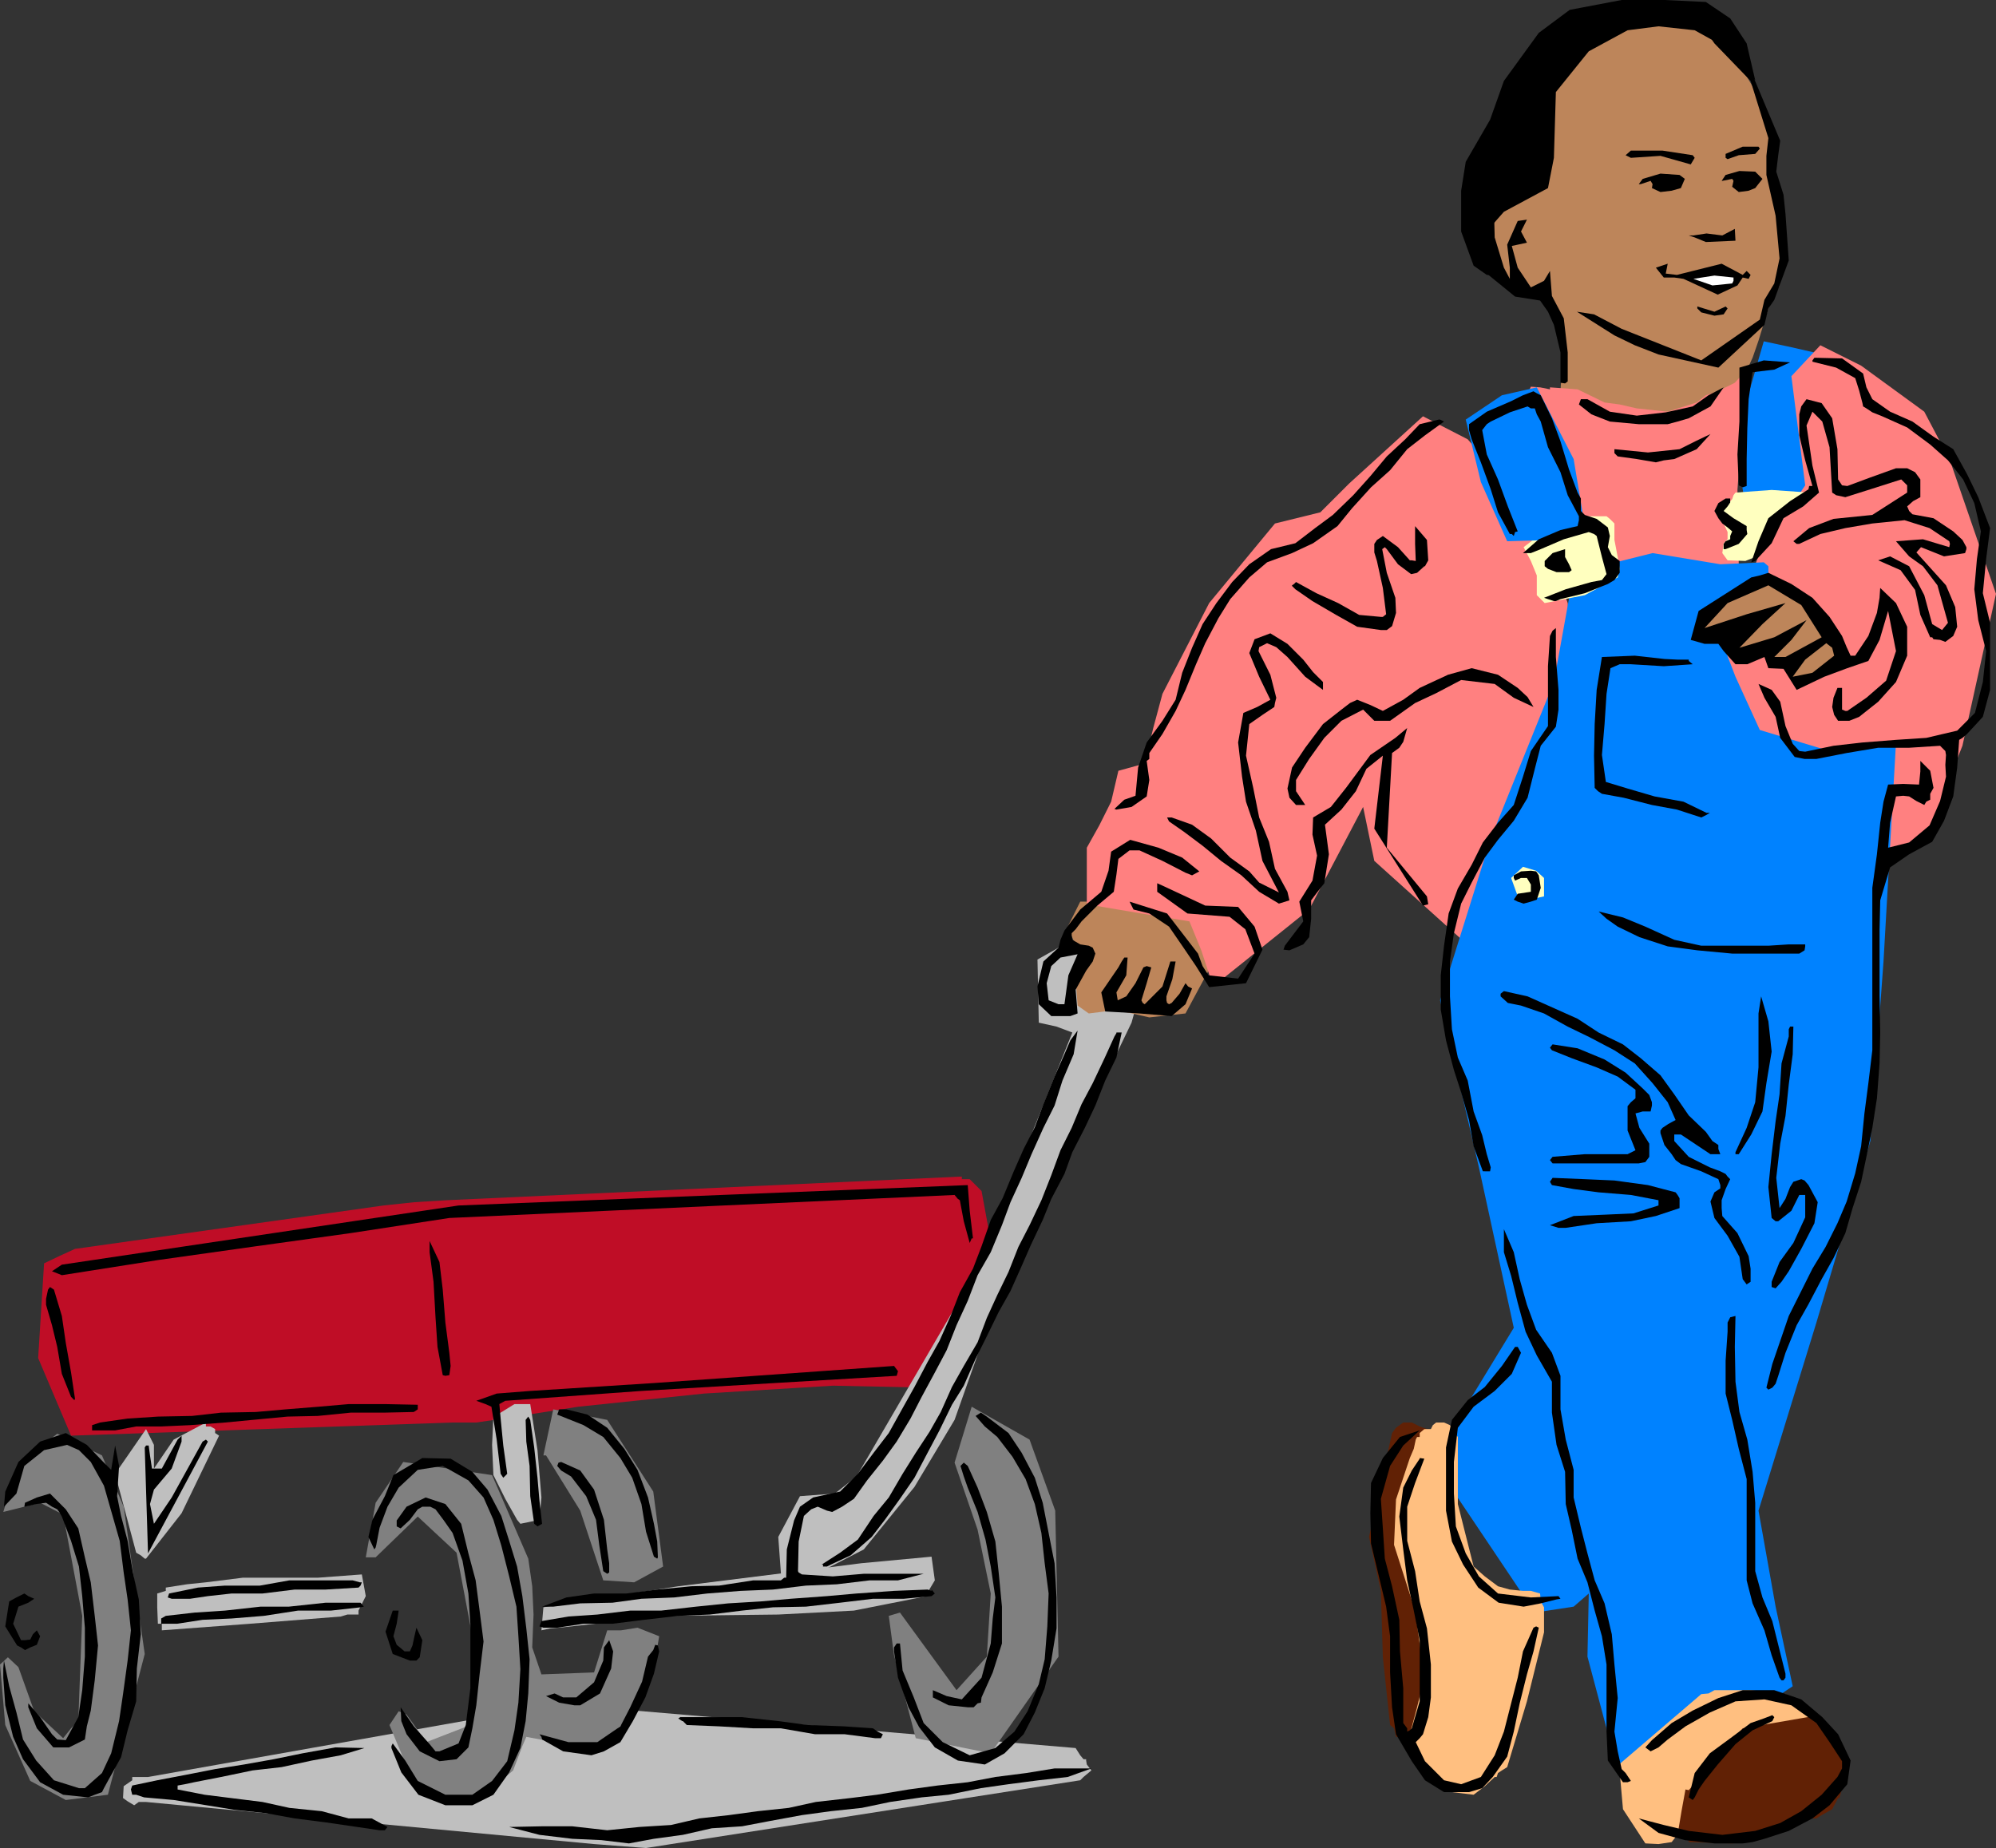 <?xml version="1.0" encoding="UTF-8" standalone="no"?>
<svg
   version="1.0"
   width="129.724mm"
   height="120.125mm"
   id="svg99"
   sodipodi:docname="Boy Pulling Wagon 1.wmf"
   xmlns:inkscape="http://www.inkscape.org/namespaces/inkscape"
   xmlns:sodipodi="http://sodipodi.sourceforge.net/DTD/sodipodi-0.dtd"
   xmlns="http://www.w3.org/2000/svg"
   xmlns:svg="http://www.w3.org/2000/svg">
  <rect width="100%" height="100%" fill="#333333" stroke="none"/>
  <sodipodi:namedview
     id="namedview99"
     pagecolor="#ffffff"
     bordercolor="#000000"
     borderopacity="0.25"
     inkscape:showpageshadow="2"
     inkscape:pageopacity="0.0"
     inkscape:pagecheckerboard="0"
     inkscape:deskcolor="#d1d1d1"
     inkscape:document-units="mm" />
  <defs
     id="defs1">
    <pattern
       id="WMFhbasepattern"
       patternUnits="userSpaceOnUse"
       width="6"
       height="6"
       x="0"
       y="0" />
  </defs>
  <path
     style="fill:#0082ff;fill-opacity:1;fill-rule:evenodd;stroke:none"
     d="m 433.249,83.856 6.787,1.454 5.656,1.293 v 22.297 l -4.363,21.327 h -1.293 v 2.747 l -1.454,0.969 -4.202,0.485 -2.424,-1.454 h -1.778 l -4.04,-24.559 z"
     id="path1" />
  <path
     style="fill:#bfbfbf;fill-opacity:1;fill-rule:evenodd;stroke:none"
     d="m 139.299,418.309 3.232,0.646 3.878,0.485 117.806,10.017 1.131,1.777 0.808,0.969 h 0.646 v 0.323 l 0.162,0.969 1.131,1.454 -1.939,1.616 -0.808,0.808 -106.656,16.642 -12.766,-0.969 -110.049,-10.341 h -1.778 l -1.131,0.808 -1.616,-0.969 -1.131,-0.808 0.162,-2.908 2.101,-1.454 v -0.808 h 3.878 z"
     id="path2" />
  <path
     style="fill:#808080;fill-opacity:1;fill-rule:evenodd;stroke:none"
     d="m 149.157,400.536 -3.232,10.341 -12.928,0.485 -2.262,-6.624 0.323,-8.079 -0.323,-6.948 -0.97,-6.786 -8.888,-20.52 -21.816,-3.231 -6.787,10.017 -2.424,13.41 h 2.424 l 10.342,-10.017 9.534,8.886 3.878,20.52 -0.485,21.812 -10.827,4.201 -4.848,-6.786 -1.939,-0.808 -2.262,3.393 6.626,15.834 14.706,3.07 9.05,-7.755 2.262,-5.978 0.97,-2.262 6.949,1.293 10.181,1.454 8.888,-8.079 5.333,-11.795 1.293,-7.594 -5.333,-2.1 -4.04,0.646 z"
     id="path3" />
  <path
     style="fill:#808080;fill-opacity:1;fill-rule:evenodd;stroke:none"
     d="m 238.683,345.602 -4.202,13.734 5.656,16.48 3.232,15.672 -0.97,15.511 -7.434,8.24 -13.898,-19.065 -2.747,0.808 1.293,9.694 5.333,20.358 18.422,3.716 16.645,-23.751 -0.808,-35.869 -6.302,-17.45 z"
     id="path4" />
  <path
     style="fill:#bfbfbf;fill-opacity:1;fill-rule:evenodd;stroke:none"
     d="m 88.88,386.803 -10.827,0.808 H 67.226 59.63 l -9.05,1.131 -4.686,0.485 -5.171,0.808 v 0.808 l -2.101,0.646 v 3.393 l 0.162,4.039 h 0.97 v 1.616 l 21.654,-1.616 22.301,-1.777 1.616,-0.485 h 2.747 v -0.969 l 1.778,-3.555 z"
     id="path5" />
  <path
     style="fill:#808080;fill-opacity:1;fill-rule:evenodd;stroke:none"
     d="m 0.808,371.453 3.394,-11.31 9.858,-7.917 10.989,5.332 5.333,12.603 5.171,36.192 -9.05,34.576 -10.342,1.293 L 7.434,437.536 1.293,423.803 0,408.938 l 1.939,-1.777 2.586,2.424 3.878,10.825 7.11,6.624 1.939,-2.424 1.778,-1.777 0.97,-25.851 -4.686,-24.882 -5.656,-2.908 z"
     id="path6" />
  <path
     style="fill:#bfbfbf;fill-opacity:1;fill-rule:evenodd;stroke:none"
     d="m 228.825,382.44 -17.291,1.616 -17.776,2.262 -27.149,3.393 -27.31,4.201 -5.818,0.969 -0.485,5.655 2.262,-0.485 2.101,-0.162 26.502,-2.908 27.31,-0.323 18.584,-0.969 17.938,-3.555 v -0.646 l 1.939,-3.231 z"
     id="path7" />
  <path
     style="fill:#bf0d26;fill-opacity:1;fill-rule:evenodd;stroke:none"
     d="m 236.259,289.052 v 0.646 h 1.939 l 2.909,2.908 2.262,12.279 -3.232,10.664 -6.302,12.603 -5.979,12.764 -23.27,-0.485 -31.674,1.939 -30.866,3.231 -18.422,2.908 -6.626,0.969 h -5.818 l -93.728,3.231 -8.08,-19.065 1.454,-23.266 3.717,-1.777 3.878,-1.777 75.79,-10.664 7.595,-0.808 7.918,-0.485 z"
     id="path8" />
  <path
     style="fill:#808080;fill-opacity:1;fill-rule:evenodd;stroke:none"
     d="m 133.481,357.558 h 0.646 l 8.403,13.572 5.656,17.127 7.595,0.485 7.11,-3.878 -2.424,-18.419 -11.312,-17.611 -13.251,-2.585 z"
     id="path9" />
  <path
     style="fill:#bfbfbf;fill-opacity:1;fill-rule:evenodd;stroke:none"
     d="m 37.814,360.79 4.848,-7.109 7.918,-4.201 v 0.969 h 1.131 l 1.131,0.646 v 0.969 l 0.97,0.646 -9.211,19.065 -8.726,11.148 h -0.323 l -0.97,-0.808 -1.131,-0.646 -5.171,-19.389 7.595,-10.987 1.939,3.878 z"
     id="path10" />
  <path
     style="fill:#bfbfbf;fill-opacity:1;fill-rule:evenodd;stroke:none"
     d="m 130.249,344.956 1.778,11.31 0.97,11.633 -0.485,5.493 -4.686,0.969 -0.808,-0.969 -2.909,-5.17 -2.909,-5.817 -0.323,-7.432 0.323,-7.109 0.808,-0.323 0.97,-0.485 3.394,-2.1 z"
     id="path11" />
  <path
     style="fill:#bfbfbf;fill-opacity:1;fill-rule:evenodd;stroke:none"
     d="m 260.014,232.825 -5.171,2.908 0.323,15.511 4.363,0.969 3.878,1.454 -23.27,58.004 -29.734,51.057 -5.333,4.201 -8.565,0.646 -5.333,10.017 0.97,13.249 9.696,-4.847 10.342,-5.332 12.443,-15.349 9.858,-16.48 4.686,-13.249 4.686,-13.249 15.19,-31.991 14.706,-30.375 4.202,-8.725 2.424,-8.725 -9.858,-11.633 z"
     id="path12" />
  <path
     style="fill:#bd855a;fill-opacity:1;fill-rule:evenodd;stroke:none"
     d="m 266.801,221.515 8.726,0.485 8.726,0.808 5.494,1.616 5.333,1.939 1.778,12.118 -5.656,10.502 -8.888,0.969 -8.565,-1.939 h -1.454 l -0.97,0.485 -3.878,0.485 -2.747,-1.939 -0.485,-6.624 0.485,-6.948 -2.424,-5.817 3.07,-6.14 z"
     id="path13" />
  <path
     style="fill:#bd855a;fill-opacity:1;fill-rule:evenodd;stroke:none"
     d="m 403.03,1.293 10.827,2.262 10.504,1.616 2.747,10.341 4.04,6.786 4.686,12.764 -0.485,7.917 2.747,21.812 -0.97,5.332 -2.747,5.655 -2.424,7.917 -1.454,4.201 -4.686,10.179 -13.251,5.009 -17.614,1.454 -11.635,-8.563 0.808,-12.279 -3.878,-10.987 -8.08,-1.131 -6.141,-9.21 -3.232,-16.157 7.434,-4.039 3.878,-13.249 5.333,-12.441 11.474,-11.956 z"
     id="path14" />
  <path
     style="fill:#ff8080;fill-opacity:1;fill-rule:evenodd;stroke:none"
     d="m 440.036,92.419 7.11,-7.594 10.019,5.009 15.514,11.31 6.302,11.956 11.312,32.799 -8.242,37.323 -8.08,20.358 -10.181,8.886 -12.282,-9.694 -12.928,-10.017 -16.645,-29.083 10.342,-27.952 11.15,-16.48 z"
     id="path15" />
  <path
     style="fill:#612105;fill-opacity:1;fill-rule:evenodd;stroke:none"
     d="m 346.793,349.48 1.939,0.969 2.747,0.969 -1.616,5.493 -2.262,5.493 -1.293,16.157 1.454,16.157 2.101,15.188 -1.778,14.703 -0.485,0.808 -0.323,1.616 h -1.616 -1.939 v -0.323 h -0.808 l -0.485,-2.1 -0.97,-0.808 -1.778,-16.642 -0.485,-16.319 -2.909,-13.249 5.656,-25.528 0.97,-1.293 1.778,-1.293 z"
     id="path16" />
  <path
     style="fill:#ff8080;fill-opacity:1;fill-rule:evenodd;stroke:none"
     d="m 430.017,89.834 -3.878,4.201 -4.202,2.1 -2.909,0.969 -2.262,1.777 -7.11,2.262 -7.595,-0.808 -4.202,-0.969 -3.717,-0.485 -6.626,-3.231 -6.787,-0.485 v 0.485 l -2.424,-0.485 -2.262,-0.162 -0.97,2.1 -0.323,2.747 v 2.424 l 0.323,2.262 0.97,2.1 3.232,9.371 2.424,9.371 v 0.485 l 2.747,2.747 1.131,2.585 2.747,2.747 2.586,2.908 h 0.646 l 0.162,0.808 17.938,1.454 h 17.453 v -0.485 l -0.323,-18.258 1.293,-17.611 1.454,-6.624 z"
     id="path17" />
  <path
     style="fill:#ff8080;fill-opacity:1;fill-rule:evenodd;stroke:none"
     d="m 360.529,107.93 6.626,7.594 6.141,8.886 7.434,11.472 4.363,12.279 0.323,5.655 -0.97,6.14 0.646,14.703 0.485,11.31 -6.302,12.279 -5.979,13.249 -6.141,11.31 -5.171,10.664 -24.402,-21.974 -2.747,-13.249 -13.251,25.205 -23.594,18.904 -2.909,-8.886 -2.909,-7.109 -11.797,-1.939 -13.413,-2.262 V 208.266 l 3.07,-5.493 2.909,-5.817 1.778,-7.594 6.464,-1.777 2.101,-8.725 2.262,-8.402 11.474,-22.297 16.16,-19.55 11.15,-2.747 7.11,-7.109 18.099,-16.48 z"
     id="path18" />
  <path
     style="fill:#000000;fill-opacity:1;fill-rule:evenodd;stroke:none"
     d="M 425.008,4.524 419.028,0.485 408.848,0 h -10.504 l -12.766,2.424 -7.595,5.655 -8.565,11.795 -3.394,9.533 -5.979,10.341 -1.131,7.109 v 10.017 l 3.07,8.402 3.232,2.262 h 2.747 l -3.232,-10.179 4.686,-5.332 10.827,-5.817 1.454,-7.432 0.485,-16.157 8.08,-10.017 9.534,-5.17 7.595,-0.969 8.888,0.969 4.363,2.424 10.504,9.856 -2.101,-9.048 z"
     id="path19" />
  <path
     style="fill:#0082ff;fill-opacity:1;fill-rule:evenodd;stroke:none"
     d="m 405.939,135.882 16.645,2.747 10.666,-0.485 1.131,0.969 v 1.939 l -13.736,10.502 5.656,14.703 5.979,13.087 18.746,5.655 14.706,-2.585 -3.07,53.803 -3.232,44.109 -13.251,44.594 -14.221,46.21 4.202,23.589 4.202,19.55 -17.776,11.795 -25.21,8.886 -7.434,-27.952 0.323,-15.511 -3.717,3.231 -9.534,1.454 -25.048,-37.323 19.877,-32.637 -8.565,-39.424 -9.534,-41.039 12.443,-39.747 15.514,-38.454 4.848,-26.821 z"
     id="path20" />
  <path
     style="fill:#ffbf80;fill-opacity:1;fill-rule:evenodd;stroke:none"
     d="m 351.48,351.095 0.485,-0.969 0.808,-0.646 h 1.939 l 1.454,0.646 0.97,1.616 0.97,1.293 v 16.48 l 3.878,15.349 2.747,2.424 3.232,2.424 2.909,0.808 3.232,0.323 h 1.939 l 2.262,0.646 0.162,1.939 0.808,1.454 v 3.393 2.747 l -4.202,16.965 -4.848,16.157 -1.293,0.808 -0.97,0.646 -0.323,0.969 h -0.485 l -2.424,2.262 -2.747,2.1 -5.333,-0.646 -5.171,-2.747 -4.202,-5.009 -0.97,-6.463 1.778,-6.624 1.778,-7.271 -2.262,-16.48 -5.171,-16.157 0.485,-11.148 3.394,-10.179 0.97,-2.262 0.485,-2.262 0.323,-0.646 h 0.646 v -0.969 l 1.131,-0.969 h 0.162 z"
     id="path21" />
  <path
     style="fill:#ffbf80;fill-opacity:1;fill-rule:evenodd;stroke:none"
     d="m 397.697,433.497 20.2,-17.288 1.778,-0.162 1.454,-0.808 h 9.05 l 8.403,0.969 3.394,2.262 2.424,3.716 -2.424,1.939 -3.394,1.939 -10.504,3.393 -9.373,5.17 -2.424,6.301 -1.454,6.463 -1.939,2.262 -2.262,2.908 -3.232,0.485 -3.232,-0.162 -5.494,-8.402 z"
     id="path22" />
  <path
     style="fill:#612105;fill-opacity:1;fill-rule:evenodd;stroke:none"
     d="m 414.827,439.798 13.251,-15.188 18.746,-3.231 0.323,0.485 0.485,0.323 2.424,2.908 2.424,3.393 1.131,6.948 -1.778,6.301 h -0.323 l -1.454,2.747 -2.586,1.454 -1.293,0.808 h -1.778 l -4.04,2.1 -4.525,1.939 -10.342,2.1 -10.666,-0.323 v -0.485 l -1.293,-0.485 -1.454,-0.808 0.97,-5.817 0.97,-5.332 z"
     id="path23" />
  <path
     style="fill:#ffffbf;fill-opacity:1;fill-rule:evenodd;stroke:none"
     d="m 374.104,212.952 -2.909,2.747 2.101,5.817 5.979,-1.293 v -4.524 l -1.939,-1.777 z"
     id="path24" />
  <path
     style="fill:#ffffbf;fill-opacity:1;fill-rule:evenodd;stroke:none"
     d="m 386.547,126.834 h 8.08 l 0.808,0.646 1.131,1.131 v 4.039 l 0.808,4.201 0.485,2.908 -0.485,2.1 -8.08,4.362 -9.858,1.939 -1.939,-1.939 v -4.847 l -1.454,-3.555 -1.778,-3.393 5.01,-3.878 5.818,-2.747 v -0.323 l 0.97,-0.162 z"
     id="path25" />
  <path
     style="fill:#0082ff;fill-opacity:1;fill-rule:evenodd;stroke:none"
     d="m 389.294,129.257 -7.918,3.393 -11.15,0.323 -6.464,-14.541 -3.717,-15.349 8.888,-5.978 8.565,-1.939 9.05,17.611 z"
     id="path26" />
  <path
     style="fill:#ffffbf;fill-opacity:1;fill-rule:evenodd;stroke:none"
     d="m 444.399,121.017 -9.211,-0.646 -8.888,0.646 -0.485,0.646 -0.323,0.969 -1.616,1.777 -0.97,1.131 0.485,3.07 0.97,2.1 v 1.777 l -0.97,0.969 -0.323,2.424 1.293,1.777 4.363,0.162 2.424,-0.969 3.232,-6.14 z"
     id="path27" />
  <path
     style="fill:#000000;fill-opacity:1;fill-rule:evenodd;stroke:none"
     d="m 428.078,452.886 h -6.949 l -7.272,-0.808 -6.464,-1.777 -4.848,-3.555 6.141,1.616 6.141,1.454 8.242,0.969 8.08,-0.969 6.141,-1.939 5.171,-2.908 5.01,-4.039 3.878,-4.362 1.131,-2.1 v -1.777 l -3.07,-4.686 -3.232,-4.686 -6.141,-4.362 -6.626,-1.454 -7.11,0.485 -6.302,2.747 -5.979,3.393 -4.363,3.231 -2.262,1.939 -1.939,0.969 -1.293,-0.969 1.616,-1.777 4.848,-4.201 5.171,-3.07 6.302,-3.07 5.979,-1.939 h 7.757 l 6.626,2.262 5.171,4.362 3.878,4.201 3.07,6.463 -0.808,5.817 -4.363,5.17 -4.202,3.231 -5.818,3.07 -5.979,1.939 -2.909,0.808 z"
     id="path28" />
  <path
     style="fill:#000000;fill-opacity:1;fill-rule:evenodd;stroke:none"
     d="m 154.489,452.886 -6.787,-0.808 -7.11,-0.323 -8.08,-0.969 -7.434,-1.939 7.918,-0.162 h 7.595 l 8.565,0.969 7.918,-0.808 7.757,-0.485 6.949,-1.616 7.272,-0.808 7.11,-0.969 7.595,-0.808 6.626,-1.454 8.565,-0.969 6.464,-0.808 7.757,-1.293 7.11,-0.969 7.434,-0.808 6.787,-1.293 7.595,-0.969 6.949,-1.131 h 4.686 4.363 l -5.818,2.1 -7.11,0.808 -7.434,0.969 -6.787,0.969 -7.918,1.616 -6.626,0.646 -7.757,1.131 -6.949,1.454 -7.595,0.808 -7.11,0.969 -7.918,1.454 -6.787,1.293 -7.434,0.485 -7.11,1.616 -7.11,0.969 z"
     id="path29" />
  <path
     style="fill:#000000;fill-opacity:1;fill-rule:evenodd;stroke:none"
     d="m 93.243,449.654 -6.626,-0.969 -6.626,-0.969 -7.595,-0.969 -7.11,-1.293 -7.595,-0.808 -6.949,-1.131 -8.08,-1.293 -7.272,-0.646 -1.939,-0.646 h -0.97 l -0.323,-1.293 0.323,-0.969 6.141,-1.293 6.787,-1.293 7.434,-1.454 7.11,-1.131 7.272,-1.293 7.11,-1.454 8.08,-1.454 7.11,0.162 -5.818,1.777 -7.11,1.293 -7.434,1.616 -7.11,0.808 -7.757,1.616 -6.626,1.293 -2.262,0.485 -1.778,0.323 v 0.646 0.323 l 6.626,1.293 6.464,0.808 7.757,0.969 6.626,1.454 7.918,0.808 6.626,1.777 h 5.656 l 3.878,2.1 -0.646,0.808 z"
     id="path30" />
  <path
     style="fill:#000000;fill-opacity:1;fill-rule:evenodd;stroke:none"
     d="m 116.029,443.514 h -6.626 l -6.626,-2.585 -4.202,-5.493 -2.424,-5.978 v -0.485 l 0.323,-0.646 3.07,4.201 3.07,5.009 6.787,3.393 h 6.626 l 4.848,-3.393 3.717,-4.847 1.778,-7.594 0.97,-6.786 0.485,-8.24 -0.485,-8.079 -0.485,-7.271 -1.778,-7.432 -1.939,-7.594 -1.939,-6.301 -2.424,-5.493 -3.717,-4.201 -6.302,-3.555 -6.141,0.969 -4.686,4.362 -2.747,4.686 -1.939,5.17 -0.808,4.201 -0.162,0.646 -0.323,0.485 -1.454,-3.07 0.97,-4.201 3.07,-5.817 2.101,-5.17 7.11,-4.201 6.949,0.162 5.333,3.231 3.717,4.362 3.394,6.463 1.939,6.14 1.939,6.301 1.293,7.271 0.97,7.917 0.808,7.594 -0.323,8.402 -0.646,6.786 -1.293,6.624 -2.747,5.978 -3.878,5.493 z"
     id="path31" />
  <path
     style="fill:#000000;fill-opacity:1;fill-rule:evenodd;stroke:none"
     d="m 414.827,441.576 1.454,-5.978 3.717,-4.847 5.494,-4.039 4.525,-3.393 3.232,-1.131 2.101,-0.808 0.485,0.485 -0.485,0.969 -4.848,2.262 -4.202,3.393 -4.363,5.009 -3.232,4.039 -1.454,2.1 -0.97,1.939 -0.485,0.646 z"
     id="path32" />
  <path
     style="fill:#000000;fill-opacity:1;fill-rule:evenodd;stroke:none"
     d="m 21.654,441.576 -6.141,-0.646 -5.656,-3.07 -4.202,-5.655 -2.424,-5.493 -1.939,-7.755 -0.485,-6.786 v -2.262 l 0.162,-1.939 1.293,6.301 1.778,6.463 1.616,6.624 3.232,5.17 4.363,4.847 6.141,1.939 h 0.808 0.646 l 4.202,-3.716 2.262,-4.847 1.939,-7.917 0.97,-6.624 1.131,-8.24 0.808,-7.432 -0.808,-7.594 -0.97,-6.624 -0.97,-7.755 -1.939,-6.786 -1.939,-6.786 -3.232,-5.817 -2.909,-2.908 -2.909,-1.293 -5.656,1.293 -4.848,3.878 -1.939,6.786 -3.07,3.231 0.323,-3.716 3.232,-7.271 5.333,-5.009 6.302,-2.1 5.171,2.908 4.04,4.201 1.939,1.939 0.97,-5.978 0.97,5.009 -0.485,7.432 0.97,4.847 1.616,6.14 1.293,7.755 1.454,6.624 0.485,8.563 -0.97,8.402 -0.162,8.079 -2.101,7.109 -1.616,6.624 -3.232,5.817 -0.97,1.777 -0.485,0.969 -1.778,0.646 z"
     id="path33" />
  <path
     style="fill:#000000;fill-opacity:1;fill-rule:evenodd;stroke:none"
     d="m 360.852,440.283 h -6.141 l -4.686,-2.908 -3.232,-4.686 -3.878,-6.624 -0.97,-6.624 -0.485,-8.563 v -8.886 l -0.97,-7.271 -1.778,-7.432 -1.939,-8.079 -0.162,-7.432 0.162,-7.432 2.909,-6.14 4.202,-5.17 4.848,-1.616 -4.04,3.716 -3.232,5.009 -2.262,8.079 0.485,7.271 0.485,7.432 1.778,6.786 1.778,8.24 0.162,7.755 0.808,9.048 v 8.563 l 0.97,1.293 v 0.808 l 0.646,-0.323 0.485,-0.485 1.939,-6.624 v -6.786 -8.24 l -1.454,-7.271 -1.616,-7.432 -0.97,-7.594 -0.97,-8.079 0.97,-7.109 2.101,-4.201 1.939,-2.908 v -0.162 l 1.131,0.162 -2.262,5.978 -1.939,5.817 v 8.402 l 1.939,7.432 1.131,7.432 1.778,6.624 0.97,8.886 v 8.079 l -0.646,4.847 -1.293,4.201 -0.808,0.969 -0.97,0.969 2.262,4.686 4.686,4.686 4.202,0.969 4.848,-1.777 3.394,-5.332 2.262,-5.817 1.778,-6.948 1.616,-6.301 1.293,-6.463 2.586,-5.817 0.646,-0.323 0.646,0.323 -1.293,5.817 -1.616,5.655 -1.778,7.109 -1.454,6.948 -1.616,6.14 -3.555,5.009 -2.586,2.747 z"
     id="path34" />
  <path
     style="fill:#000000;fill-opacity:1;fill-rule:evenodd;stroke:none"
     d="m 398.667,437.859 -3.717,-5.332 -0.323,-7.109 v -8.402 -8.079 l -1.131,-6.948 -1.778,-6.301 -1.778,-6.948 -2.424,-5.817 -1.454,-7.109 -1.454,-6.301 -0.162,-7.917 -2.101,-6.624 -1.131,-7.917 v -7.594 l -3.717,-6.463 -2.747,-5.817 -1.939,-7.109 -1.616,-6.624 -1.778,-5.817 v -5.655 l 2.424,5.655 1.454,6.624 1.778,6.301 2.262,6.14 3.878,5.655 2.101,5.655 v 8.24 l 1.293,7.432 1.939,7.432 v 6.786 l 1.778,7.432 1.616,6.301 1.778,6.624 2.424,5.655 1.778,7.594 0.646,7.432 0.808,8.24 -0.808,8.24 0.808,4.847 0.97,4.362 0.97,0.969 1.293,1.939 -0.808,0.323 z"
     id="path35" />
  <path
     style="fill:#000000;fill-opacity:1;fill-rule:evenodd;stroke:none"
     d="m 241.915,433.497 -6.626,-0.969 -5.656,-3.231 -3.878,-5.009 -2.586,-4.847 -2.586,-7.271 -0.97,-6.463 v -0.969 l 0.646,-0.969 h 0.808 l 0.646,6.624 2.747,6.624 2.424,6.301 4.686,4.686 6.626,3.231 6.302,-1.777 4.686,-4.039 3.232,-5.009 2.747,-6.624 1.454,-6.14 0.646,-8.079 0.323,-8.079 -0.97,-7.432 -0.808,-7.432 -1.616,-7.109 -2.262,-6.14 -3.232,-5.493 -3.717,-4.847 -3.07,-2.585 -2.262,-2.585 1.293,-0.808 1.454,0.969 5.333,4.039 3.232,4.847 3.232,6.14 1.939,6.14 1.454,7.432 1.454,7.432 0.485,8.402 v 7.594 l -1.293,7.917 -1.616,6.786 -2.424,5.978 -2.747,5.332 -4.686,4.686 z"
     id="path36" />
  <path
     style="fill:#000000;fill-opacity:1;fill-rule:evenodd;stroke:none"
     d="m 107.949,432.689 -4.848,-2.424 -3.232,-4.201 -1.293,-3.231 -0.162,-3.393 3.232,4.686 3.878,4.362 1.454,1.777 h 0.97 l 4.686,-1.939 1.778,-4.524 1.131,-9.048 v -7.755 -8.079 l -0.485,-7.432 -1.454,-8.079 -2.424,-6.786 -2.262,-3.231 -1.939,-2.585 -1.293,-0.646 h -0.97 -0.97 l -1.131,0.646 -1.939,2.585 -2.262,2.1 -0.97,-0.485 v -1.454 l 2.424,-3.393 4.686,-2.262 4.848,1.616 3.878,4.847 1.778,7.271 1.778,6.624 0.97,7.432 0.97,7.594 -0.97,8.079 -0.808,7.594 -0.97,5.655 -0.97,4.686 -2.909,2.908 z"
     id="path37" />
  <path
     style="fill:#000000;fill-opacity:1;fill-rule:evenodd;stroke:none"
     d="m 145.278,431.235 -6.949,-0.969 -5.171,-2.908 -0.162,-0.646 -0.485,-0.646 7.11,1.939 h 7.11 l 5.656,-3.878 2.424,-4.686 2.909,-6.301 1.454,-6.14 1.293,-1.616 0.485,-1.293 0.646,0.162 0.323,1.454 -1.293,5.493 -2.101,5.817 -3.07,5.817 -3.07,5.17 -4.04,2.262 z"
     id="path38" />
  <path
     style="fill:#000000;fill-opacity:1;fill-rule:evenodd;stroke:none"
     d="m 13.09,429.296 -4.04,-4.686 -2.101,-5.17 v -0.485 -0.485 l 2.909,3.393 2.909,4.201 1.293,1.293 2.101,0.162 3.07,-5.655 0.97,-6.624 0.646,-8.24 v -7.109 l -0.646,-7.755 -0.808,-7.271 -1.939,-6.301 -2.262,-5.978 -0.646,-1.131 -0.485,-0.646 -1.293,-0.646 -1.454,-0.969 -2.424,0.323 -2.747,0.646 H 5.979 l 0.162,-0.969 2.909,-1.293 3.232,-0.969 3.878,3.878 3.07,4.686 1.616,7.109 1.454,6.14 0.97,8.24 0.808,7.271 -0.808,8.563 -0.97,7.432 -0.97,3.878 -0.485,3.231 -3.878,1.939 z"
     id="path39" />
  <path
     style="fill:#000000;fill-opacity:1;fill-rule:evenodd;stroke:none"
     d="m 214.928,427.034 -7.434,-0.969 h -7.272 l -8.403,-1.454 h -6.787 l -8.403,-0.485 -7.918,-0.323 -0.97,-0.969 h -0.162 l -0.97,-0.646 0.485,-0.323 h 7.595 7.595 l 8.888,0.969 7.272,0.969 8.888,0.323 7.11,0.485 1.131,0.808 1.293,0.646 -0.485,0.969 z"
     id="path40" />
  <path
     style="fill:#000000;fill-opacity:1;fill-rule:evenodd;stroke:none"
     d="m 237.713,419.44 -4.686,-0.485 -3.878,-1.939 v -0.969 -0.808 l 3.394,1.454 3.717,0.808 4.848,-5.332 2.262,-8.402 0.485,-6.14 0.646,-5.17 -1.131,-7.594 -1.293,-6.624 -1.939,-6.786 -2.424,-5.978 -0.97,-2.747 -0.808,-2.585 0.808,-0.808 0.97,0.808 2.424,5.332 2.262,5.978 2.101,7.271 0.808,7.594 0.808,8.402 v 9.048 l -2.262,7.109 -2.747,6.14 -0.162,1.293 -0.808,0.162 -0.97,0.969 z"
     id="path41" />
  <path
     style="fill:#000000;fill-opacity:1;fill-rule:evenodd;stroke:none"
     d="m 141.077,418.956 -3.717,-0.646 -3.232,-1.616 2.101,-0.646 2.101,0.969 h 1.939 1.293 l 4.363,-3.716 2.262,-5.332 0.162,-3.231 1.293,-1.777 0.97,2.747 -0.485,4.201 -2.747,6.14 -4.848,2.908 h -1.293 z"
     id="path42" />
  <path
     style="fill:#000000;fill-opacity:1;fill-rule:evenodd;stroke:none"
     d="m 437.128,412.17 -1.939,-5.493 -1.778,-6.14 -2.909,-6.624 -1.454,-5.655 v -8.725 -7.755 -8.402 l -1.939,-7.432 -1.616,-7.109 -1.616,-6.463 v -8.079 l 0.485,-7.109 v -1.616 -0.646 l 0.646,-1.293 1.293,-0.323 -0.162,7.594 0.162,8.563 0.97,7.432 1.939,6.786 1.293,7.917 0.646,7.594 v 8.402 8.402 l 1.778,6.463 2.424,5.817 1.778,7.109 1.454,5.817 v 0.969 l -0.485,0.646 h -0.485 z"
     id="path43" />
  <path
     style="fill:#000000;fill-opacity:1;fill-rule:evenodd;stroke:none"
     d="m 100.677,407.969 -2.101,-0.808 -2.101,-0.808 -1.778,-5.493 1.778,-5.17 h 0.97 0.485 l -0.485,3.231 -0.808,3.07 0.808,2.1 1.939,1.616 h 1.293 l 0.646,-1.454 0.485,-2.262 0.485,-2.1 1.454,3.07 -0.646,4.201 -0.808,0.808 z"
     id="path44" />
  <path
     style="fill:#000000;fill-opacity:1;fill-rule:evenodd;stroke:none"
     d="m 6.141,405.384 -0.97,-0.646 -0.97,-0.485 -2.909,-4.686 0.97,-6.14 1.778,-0.969 1.939,-0.969 0.97,0.646 1.454,0.646 -1.454,0.969 -2.424,0.969 -1.293,4.201 1.939,4.039 H 6.141 l 1.293,-0.162 0.646,-1.293 0.97,-0.969 0.808,1.454 -0.808,2.1 -1.616,0.646 z"
     id="path45" />
  <path
     style="fill:#000000;fill-opacity:1;fill-rule:evenodd;stroke:none"
     d="m 136.875,399.89 h -1.616 -1.778 l -0.97,-0.323 0.485,-1.293 6.626,-1.131 7.11,-0.485 8.08,-0.969 h 7.595 l 8.565,-0.969 7.918,-0.808 8.08,-0.485 7.272,-0.646 8.888,-0.646 7.272,-0.646 9.211,-0.646 8.242,-0.323 0.97,0.323 v -0.323 l 0.808,0.969 -0.808,0.646 -6.787,0.646 h -7.595 l -8.08,0.969 -8.403,0.969 -8.08,0.162 -7.595,0.808 -7.918,0.969 -7.757,0.323 -8.403,0.969 -7.757,0.969 h -7.11 z"
     id="path46" />
  <path
     style="fill:#000000;fill-opacity:1;fill-rule:evenodd;stroke:none"
     d="m 43.47,398.921 h -3.878 v -1.293 l 1.131,-0.646 7.11,-0.808 7.434,-0.485 8.726,-0.969 h 6.949 l 9.05,-0.969 h 7.434 1.131 l 0.808,0.969 -0.808,0.162 -7.272,0.808 h -8.08 l -8.403,1.293 -7.918,0.646 -7.11,0.323 z"
     id="path47" />
  <path
     style="fill:#000000;fill-opacity:1;fill-rule:evenodd;stroke:none"
     d="m 374.265,394.72 -6.141,-0.969 -5.01,-3.716 -3.717,-5.655 -2.747,-5.655 -1.454,-7.594 v -7.755 -7.755 l 1.454,-6.786 3.878,-4.847 4.202,-3.231 4.202,-5.17 3.232,-4.686 h 0.646 l 0.808,1.454 -2.262,5.17 -4.202,4.201 -5.171,3.878 -3.878,5.17 -0.97,8.402 v 7.755 l 0.485,8.079 2.424,6.624 3.232,5.655 4.686,4.201 8.08,0.969 6.787,-0.323 0.485,0.646 -0.97,0.162 -3.878,0.969 z"
     id="path48" />
  <path
     style="fill:#000000;fill-opacity:1;fill-rule:evenodd;stroke:none"
     d="m 135.905,394.72 h -1.293 -1.454 l 5.979,-2.262 6.787,-0.969 h 7.918 l 7.595,-0.969 8.403,-0.808 6.787,-0.162 8.403,-1.293 h 6.787 l 0.808,-0.646 h 0.485 l 0.162,-6.948 1.778,-7.109 1.454,-3.393 3.232,-2.262 6.626,-1.454 4.363,-4.362 3.878,-5.17 3.717,-4.847 3.232,-5.817 3.07,-5.493 3.232,-6.14 2.909,-5.17 2.747,-6.14 2.262,-5.817 3.232,-5.817 2.101,-5.493 2.262,-6.463 2.909,-5.332 2.747,-6.624 2.424,-5.493 2.747,-5.332 2.101,-5.655 2.747,-6.786 2.424,-5.493 1.454,-3.393 1.778,-2.424 -0.97,5.817 -2.747,6.463 -1.939,6.14 -2.747,5.493 -2.909,6.463 -2.424,5.817 -2.747,5.978 -2.101,5.655 -2.747,6.624 -3.232,5.655 -2.424,6.301 -2.747,5.978 -2.424,6.14 -2.909,5.493 -3.232,5.978 -2.747,5.332 -3.394,5.655 -3.394,4.686 -3.878,4.847 -3.232,4.524 -2.909,1.939 -2.424,1.293 -1.293,-0.323 -2.262,-0.969 -1.616,0.646 -1.778,1.616 -1.293,6.301 -0.162,7.271 0.162,0.323 0.808,0.485 7.595,0.485 7.595,-0.646 h 8.08 6.626 l -6.302,1.616 h -6.949 l -8.08,0.969 -7.595,0.323 -8.08,0.969 -7.918,0.323 -8.242,0.646 -8.08,0.969 -8.08,0.323 -7.11,0.969 -7.918,0.162 z"
     id="path49" />
  <path
     style="fill:#000000;fill-opacity:1;fill-rule:evenodd;stroke:none"
     d="m 46.702,392.781 h -4.525 l -0.97,-0.323 0.323,-0.969 7.11,-1.454 6.626,-0.485 h 8.565 l 7.272,-1.293 h 7.918 7.595 l 1.778,0.485 h 0.485 l -0.323,0.808 -0.485,0.485 -8.08,0.485 h -7.595 l -7.918,0.969 h -7.595 l -5.818,0.646 z"
     id="path50" />
  <path
     style="fill:#000000;fill-opacity:1;fill-rule:evenodd;stroke:none"
     d="m 148.187,385.995 -0.97,-6.301 -0.808,-6.301 -2.424,-5.817 -3.717,-4.847 -2.424,-1.454 -0.97,-1.131 0.323,-0.808 0.646,-0.162 4.686,2.1 3.394,4.686 2.424,7.432 0.808,7.271 0.485,3.393 v 2.262 l -0.485,0.323 z"
     id="path51" />
  <path
     style="fill:#000000;fill-opacity:1;fill-rule:evenodd;stroke:none"
     d="m 202.161,384.864 v -0.485 h -0.323 l 4.525,-2.908 4.363,-3.231 3.878,-5.817 3.717,-4.524 3.394,-5.817 3.232,-5.17 3.394,-5.17 2.747,-4.847 2.747,-6.14 2.909,-5.17 3.394,-5.817 2.262,-5.978 2.586,-5.655 2.747,-5.655 2.424,-6.14 2.747,-5.332 2.909,-6.14 2.424,-6.14 2.262,-6.14 2.747,-5.493 2.424,-5.817 2.747,-5.17 2.909,-6.14 2.424,-5.332 0.485,-0.808 v -0.162 h 0.485 0.808 l -1.293,6.14 -2.747,5.655 -2.424,6.14 -2.586,5.493 -3.07,5.978 -1.939,5.332 -3.232,6.14 -2.101,5.17 -2.909,6.14 -2.262,5.17 -2.747,6.14 -2.909,5.17 -3.232,6.624 -2.424,4.847 -2.909,6.624 -2.909,4.686 -3.07,6.301 -2.909,5.493 -3.232,6.14 -3.555,5.17 -3.717,5.17 -3.232,4.201 -5.171,4.524 -4.848,2.262 -0.97,0.485 z"
     id="path52" />
  <path
     style="fill:#000000;fill-opacity:1;fill-rule:evenodd;stroke:none"
     d="m 160.63,382.44 -1.939,-6.14 -1.131,-6.786 -2.262,-6.463 -2.909,-4.847 -4.202,-5.17 -4.848,-2.908 -4.04,-1.616 -2.424,-0.969 0.485,-1.293 h 1.778 l 5.171,1.293 4.848,3.231 4.202,5.17 3.232,5.17 2.586,6.786 1.454,6.463 0.808,4.362 0.162,3.878 -0.162,0.323 z"
     id="path53" />
  <path
     style="fill:#000000;fill-opacity:1;fill-rule:evenodd;stroke:none"
     d="m 35.552,355.619 0.323,-0.485 h 0.646 l 0.323,2.424 0.485,3.231 h 2.424 l 3.878,-7.109 0.97,-0.969 v 1.454 l -2.424,6.624 -4.363,5.17 -0.97,3.555 0.97,4.847 4.363,-6.463 7.595,-13.734 0.808,-0.485 0.485,0.485 -14.706,27.467 z"
     id="path54" />
  <path
     style="fill:#000000;fill-opacity:1;fill-rule:evenodd;stroke:none"
     d="m 131.219,374.362 -0.97,-6.786 -0.162,-7.432 -0.808,-5.978 -0.162,-5.332 0.646,-0.808 0.485,0.808 0.97,6.786 0.808,7.432 0.485,5.655 0.646,5.655 -1.131,0.646 z"
     id="path55" />
  <path
     style="fill:#000000;fill-opacity:1;fill-rule:evenodd;stroke:none"
     d="m 122.977,362.082 -0.97,-8.402 -1.293,-8.079 -1.454,-0.646 -2.262,-0.808 5.01,-1.777 8.242,-0.646 30.381,-1.939 58.984,-4.201 0.97,1.293 -0.323,1.131 -62.701,3.716 -33.451,2.424 -1.454,0.808 0.323,3.555 0.646,6.624 0.97,6.948 -0.97,0.969 z"
     id="path56" />
  <path
     style="fill:#000000;fill-opacity:1;fill-rule:evenodd;stroke:none"
     d="m 28.28,351.419 h -5.656 v -1.293 l 1.939,-0.646 6.787,-0.969 7.434,-0.485 8.403,-0.162 7.11,-0.808 8.565,-0.162 7.272,-0.646 8.08,-0.646 7.434,-0.646 h 9.05 l 7.918,0.162 v 1.131 l -0.97,0.646 -7.434,0.162 h -8.08 l -8.08,0.808 -7.434,0.162 -8.565,0.808 -6.787,0.646 -8.565,0.646 -7.11,0.323 h -6.141 z"
     id="path57" />
  <path
     style="fill:#000000;fill-opacity:1;fill-rule:evenodd;stroke:none"
     d="m 17.453,343.178 -2.262,-5.655 -1.131,-6.624 -1.293,-5.332 -1.454,-5.009 v -1.454 l 0.485,-2.262 0.485,-0.646 0.97,0.646 1.939,6.463 0.97,6.624 1.293,7.271 0.97,6.463 -0.162,0.323 z"
     id="path58" />
  <path
     style="fill:#000000;fill-opacity:1;fill-rule:evenodd;stroke:none"
     d="m 433.896,340.916 1.454,-5.817 1.939,-5.655 2.101,-6.14 2.586,-5.17 3.232,-6.463 3.232,-5.332 2.909,-5.817 2.262,-5.332 2.101,-6.948 1.454,-6.624 0.808,-8.079 0.97,-7.432 0.97,-8.079 v -7.755 -8.725 -7.271 -8.563 -7.594 l 1.131,-8.24 0.808,-7.755 0.808,-5.17 1.131,-4.201 3.717,-0.162 3.878,0.162 0.323,-3.231 v -2.585 l 2.424,2.424 0.808,4.201 -0.808,1.454 v 1.454 l -0.97,0.485 -0.485,0.808 -1.939,-0.969 -1.778,-1.131 -1.454,-0.162 -1.778,0.162 -1.454,6.463 -0.485,6.14 5.171,-1.293 5.01,-4.201 2.586,-5.978 1.454,-5.978 -0.162,-2.908 0.162,-2.424 -0.162,-0.969 -1.293,-1.293 -7.595,0.485 h -7.595 l -7.757,1.293 -7.434,1.454 h -2.909 l -2.424,-0.485 -3.555,-4.686 -1.131,-5.17 -2.747,-4.686 -1.454,-3.393 3.232,1.454 2.101,2.908 1.293,5.978 1.778,4.362 1.616,1.777 1.454,0.162 6.949,-1.454 7.11,-0.808 8.242,-0.646 7.434,-0.485 7.595,-1.777 4.363,-4.362 1.939,-7.594 0.808,-7.594 -1.939,-7.594 -0.97,-7.594 0.646,-7.432 0.97,-6.786 -1.616,-6.948 -2.747,-5.817 -3.717,-4.686 -4.363,-3.878 -5.656,-4.201 -6.141,-2.747 -2.424,-0.969 -1.454,-0.969 -0.808,-0.485 -0.162,-0.808 -0.808,-3.07 -0.97,-3.07 -4.686,-2.585 -5.818,-1.454 v -0.323 l 0.485,-0.646 6.787,0.162 5.171,3.716 0.808,3.393 1.454,2.908 4.363,3.07 5.494,2.424 5.171,3.716 4.848,3.07 3.394,6.14 2.747,5.655 2.909,7.594 -0.97,7.594 -0.808,8.402 1.778,7.271 v 8.402 8.079 l -1.778,6.624 -3.878,4.201 -1.131,0.969 -0.808,0.485 -0.485,6.786 -0.97,7.109 -2.262,5.978 -2.909,5.17 -5.656,3.07 -4.686,3.231 -2.424,8.079 -0.162,7.109 v 8.402 8.079 l 0.162,8.886 -0.162,7.594 -0.646,8.563 -1.131,7.271 -1.454,7.109 -1.293,6.14 -2.101,6.463 -1.778,6.14 -2.909,6.14 -2.909,5.17 -3.232,6.14 -2.909,5.17 -2.747,6.786 -1.778,5.655 -0.646,1.939 -0.808,0.969 -0.97,0.485 z"
     id="path59" />
  <path
     style="fill:#000000;fill-opacity:1;fill-rule:evenodd;stroke:none"
     d="m 108.757,337.847 -1.293,-6.948 -0.485,-7.271 -0.485,-8.725 -0.97,-7.271 v -2.262 -0.485 l 2.424,5.17 0.808,6.786 0.646,8.079 0.97,7.432 0.323,3.231 -0.323,2.262 -0.97,0.162 z"
     id="path60" />
  <path
     style="fill:#000000;fill-opacity:1;fill-rule:evenodd;stroke:none"
     d="m 435.188,314.903 1.939,-4.847 3.394,-4.686 2.909,-6.301 v -5.493 h -0.485 -0.97 l -1.939,3.878 -3.232,2.585 h -0.646 l -0.97,-0.808 -0.808,-7.594 0.808,-8.079 0.97,-8.079 0.97,-6.624 0.485,-7.594 1.778,-6.624 v -1.777 l 0.323,-0.646 h 0.323 0.485 l -0.162,6.786 -0.97,7.432 -0.808,7.755 -1.293,6.786 -0.97,8.402 0.808,7.432 1.454,-2.262 1.131,-2.908 0.808,-1.293 1.939,-0.646 0.808,0.323 0.97,1.131 2.262,4.201 -0.808,5.17 -3.232,6.301 -3.07,5.493 -1.778,2.585 -1.454,1.616 -0.97,-0.323 z"
     id="path61" />
  <path
     style="fill:#000000;fill-opacity:1;fill-rule:evenodd;stroke:none"
     d="m 428.078,314.257 -0.808,-5.493 -2.909,-5.17 -3.232,-4.362 -0.97,-4.039 0.97,-2.262 1.454,-0.969 v -0.808 l -0.485,-1.454 -4.202,-1.939 -5.01,-1.777 -1.293,-0.969 -0.97,-1.454 -1.778,-2.262 -0.97,-2.908 v -0.646 l 0.485,-0.646 1.454,-0.969 1.778,-0.969 -1.939,-4.362 -3.717,-4.686 -4.363,-4.847 -5.01,-3.231 -6.141,-3.231 -5.333,-2.585 -5.818,-3.231 -5.656,-1.939 -3.232,-0.646 -1.778,-1.616 v -0.646 l 0.808,-0.646 5.818,1.293 6.141,2.747 6.141,2.747 5.171,3.393 5.979,2.908 4.363,3.393 4.848,4.201 3.394,4.686 3.555,5.17 4.202,4.039 1.616,2.262 1.454,0.969 v 0.969 l 0.485,1.293 h -1.454 -0.97 l -3.394,-2.262 -3.878,-2.585 h -0.808 -0.808 v 0.646 0.969 l 3.555,3.878 5.171,2.585 2.586,0.969 1.293,0.646 0.485,0.646 0.646,0.646 -1.131,2.424 -0.97,2.747 v 1.939 l 0.162,1.939 3.717,4.201 2.747,5.655 0.485,3.07 v 3.231 l -0.97,0.646 z"
     id="path62" />
  <path
     style="fill:#000000;fill-opacity:1;fill-rule:evenodd;stroke:none"
     d="m 15.19,313.288 -2.424,-0.969 2.424,-1.616 97.445,-14.541 125.078,-5.009 0.485,6.301 0.808,6.786 h -0.323 l -0.485,1.131 -1.454,-5.332 -0.97,-5.17 -0.485,-0.323 -0.808,-0.969 -124.109,5.655 -24.24,3.716 -23.27,3.231 -24.078,3.393 z"
     id="path63" />
  <path
     style="fill:#000000;fill-opacity:1;fill-rule:evenodd;stroke:none"
     d="m 384.608,301.654 h -1.778 l -2.101,-0.646 5.818,-2.262 7.595,-0.323 7.11,-0.323 6.141,-1.939 v -0.808 -0.485 l -6.787,-1.293 -7.918,-0.646 -6.141,-0.808 -5.333,-0.969 -0.485,-0.808 0.646,-0.969 7.918,0.323 7.272,0.323 8.242,1.131 6.787,1.777 0.485,0.646 0.485,0.808 v 0.808 1.616 l -5.818,1.939 -6.141,1.293 -8.403,0.485 z"
     id="path64" />
  <path
     style="fill:#000000;fill-opacity:1;fill-rule:evenodd;stroke:none"
     d="m 364.246,287.759 -2.262,-6.14 -1.131,-6.463 -1.939,-6.786 -1.778,-5.493 -1.939,-7.271 -1.293,-7.594 v -8.402 l 0.808,-7.271 1.131,-7.917 2.262,-6.14 3.394,-5.817 2.747,-5.493 3.717,-4.847 3.878,-4.362 2.262,-6.948 1.939,-6.301 4.202,-6.14 v -6.463 -8.24 l 0.485,-7.432 0.646,-1.293 0.808,-0.646 v 7.109 l 0.646,8.079 v 4.847 l -0.646,4.201 -3.717,4.686 -1.454,5.655 -1.778,7.109 -3.394,5.655 -3.878,4.686 -3.232,4.362 -3.232,6.14 -2.586,5.17 -1.778,7.271 -0.97,6.948 v 8.563 l 0.485,8.079 1.454,6.948 2.424,5.655 1.454,7.594 2.101,5.817 1.131,4.686 0.97,3.231 -0.162,0.969 h -1.293 z"
     id="path65" />
  <path
     style="fill:#000000;fill-opacity:1;fill-rule:evenodd;stroke:none"
     d="m 402.545,285.82 h -21.17 l -0.646,-0.808 0.646,-0.808 7.918,-0.646 h 7.272 3.232 l 1.939,-0.969 -1.939,-4.847 v -5.978 l 0.808,-0.969 1.131,-0.969 v -0.969 -1.131 l -4.363,-3.231 -5.171,-2.262 -6.141,-2.262 -4.848,-1.939 -0.485,-0.646 0.646,-0.808 6.141,0.969 6.626,2.747 5.171,3.231 4.202,3.878 1.616,1.616 0.646,1.777 v 0.808 l -0.323,1.454 h -1.939 l -1.778,0.485 0.97,3.555 2.424,3.878 v 1.293 1.939 l -0.97,1.293 z"
     id="path66" />
  <path
     style="fill:#000000;fill-opacity:1;fill-rule:evenodd;stroke:none"
     d="m 426.3,283.074 2.747,-5.978 2.101,-6.301 0.808,-8.563 v -7.594 -5.655 l 0.646,-4.201 1.778,6.14 0.808,7.432 -1.293,7.755 -0.97,6.948 -2.747,5.655 -3.07,4.847 h -0.808 z"
     id="path67" />
  <path
     style="fill:#000000;fill-opacity:1;fill-rule:evenodd;stroke:none"
     d="m 271.488,248.497 -0.97,-4.686 4.202,-6.14 0.808,-1.454 0.646,-0.969 h 0.485 0.323 l -0.323,4.362 -2.424,4.201 0.323,1.939 2.101,-0.969 2.262,-3.231 1.939,-3.878 0.808,-0.323 1.131,0.323 -1.131,3.878 -1.293,4.201 0.323,0.646 0.485,0.323 4.363,-4.362 1.939,-6.14 h 0.485 0.808 l -0.808,4.362 -1.454,4.201 v 0.969 l 0.162,0.646 0.485,0.323 0.646,-0.323 1.939,-2.262 1.454,-2.585 0.646,0.808 0.97,0.485 -1.616,3.878 -3.394,2.908 -7.918,-0.646 z"
     id="path68" />
  <path
     style="fill:#000000;fill-opacity:1;fill-rule:evenodd;stroke:none"
     d="m 260.337,249.628 h -0.808 -1.293 l -3.07,-2.908 -0.323,-4.362 1.454,-6.14 3.717,-3.393 0.485,-1.939 0.97,-2.262 3.878,-5.17 5.171,-4.362 1.778,-5.17 0.646,-4.686 4.686,-2.908 6.949,1.939 5.818,2.424 4.202,3.393 -1.778,0.969 -1.616,-0.646 -5.656,-2.908 -5.656,-2.585 h -2.424 l -2.747,2.1 -0.485,3.878 -0.646,4.201 -4.04,3.393 -3.878,3.878 -1.454,1.939 -0.97,0.969 v 0.646 l 0.162,0.969 1.939,1.131 2.101,0.323 0.97,0.485 0.646,1.454 -0.646,1.939 -1.616,2.262 -2.586,4.686 0.485,5.817 -1.778,0.646 z"
     id="path69" />
  <path
     style="fill:#bfbfbf;fill-opacity:1;fill-rule:evenodd;stroke:none"
     d="m 257.59,245.751 -0.485,-4.201 1.131,-4.201 2.262,-2.1 4.202,-0.808 -2.262,5.17 -0.97,7.109 h -1.454 z"
     id="path70" />
  <path
     style="fill:#000000;fill-opacity:1;fill-rule:evenodd;stroke:none"
     d="m 297.02,242.519 -3.232,-5.17 -3.07,-4.524 -3.555,-5.17 -4.848,-3.231 -3.878,-0.969 -0.97,-1.939 9.211,2.908 7.595,9.856 1.131,3.07 1.454,2.262 7.272,0.808 4.04,-6.14 -2.262,-5.978 -3.878,-3.07 -10.342,-0.808 -7.434,-5.332 v -2.1 l 1.778,0.808 10.019,4.686 8.08,0.323 4.04,4.847 1.939,5.655 -4.04,8.24 z"
     id="path71" />
  <path
     style="fill:#000000;fill-opacity:1;fill-rule:evenodd;stroke:none"
     d="m 440.844,234.279 h -7.595 -7.757 l -8.565,-0.808 -7.272,-0.969 -6.949,-2.262 -5.333,-2.585 -2.747,-1.939 -1.939,-1.777 5.979,1.454 5.494,2.262 7.11,3.231 6.626,1.454 h 8.403 8.08 l 5.01,-0.323 h 4.04 v 0.485 l -0.162,0.969 -1.293,0.808 z"
     id="path72" />
  <path
     style="fill:#000000;fill-opacity:1;fill-rule:evenodd;stroke:none"
     d="m 341.945,185 -1.293,23.266 9.858,11.956 0.323,1.939 -1.293,0.323 -11.958,-18.904 2.101,-17.934 -4.04,3.231 -2.586,5.493 -3.555,4.524 -4.04,3.716 0.97,7.271 -1.131,7.109 -1.778,2.262 -1.454,1.939 v 4.524 l -0.485,4.524 -1.454,1.777 -3.394,1.454 -1.454,-0.162 0.323,-0.969 4.525,-5.978 -0.97,-4.847 3.232,-5.17 1.131,-6.14 -1.131,-5.17 0.162,-4.201 4.363,-2.585 3.717,-4.686 5.979,-8.079 6.141,-4.201 2.909,-2.424 -0.97,3.393 -0.97,1.454 z"
     id="path73" />
  <path
     style="fill:#000000;fill-opacity:1;fill-rule:evenodd;stroke:none"
     d="m 374.265,222 -1.454,-0.485 -0.97,-0.485 0.97,-1.454 3.232,-0.485 v -1.777 l -0.97,-1.616 h -1.454 l -1.454,0.646 -0.323,-0.646 v -0.646 l 1.778,-0.969 2.424,-0.162 1.293,0.162 0.646,0.969 0.485,3.07 -0.97,2.908 -1.454,0.485 z"
     id="path74" />
  <path
     style="fill:#000000;fill-opacity:1;fill-rule:evenodd;stroke:none"
     d="m 314.15,222 -4.848,-2.908 -4.363,-4.039 -5.01,-3.555 -4.525,-3.716 -4.525,-3.393 -3.717,-2.585 -0.485,-0.969 h 1.131 l 5.01,1.777 4.686,3.393 4.686,4.686 4.686,3.393 2.424,2.747 4.848,2.424 -4.04,-7.755 -1.616,-7.432 -2.424,-7.109 -0.97,-6.14 -0.97,-8.402 1.293,-7.271 3.394,-1.454 3.232,-1.777 -2.747,-5.655 -2.424,-5.817 1.293,-3.393 3.878,-1.454 4.202,2.585 3.878,3.878 2.424,3.07 2.424,2.424 v 0.646 1.293 l -4.363,-3.231 -4.363,-4.847 -2.747,-2.424 -2.262,-0.969 -1.939,0.969 -0.162,0.969 2.909,5.817 1.454,5.655 -0.323,1.293 -0.162,0.969 -2.909,1.939 -3.232,2.262 -0.808,7.755 1.778,7.917 1.454,7.271 2.424,5.978 1.454,6.624 3.07,5.655 0.485,2.1 z"
     id="path75" />
  <path
     style="fill:#000000;fill-opacity:1;fill-rule:evenodd;stroke:none"
     d="m 417.897,200.834 -5.979,-1.939 -6.141,-1.131 -6.949,-1.777 -5.333,-0.969 -0.97,-0.646 -0.808,-0.808 -0.162,-7.917 0.162,-7.755 0.485,-8.402 1.293,-8.079 8.08,-0.323 7.272,0.808 3.232,0.162 h 2.747 v 0.323 l 0.97,0.808 -7.11,0.485 -8.08,-0.485 h -2.747 l -2.262,0.969 -0.97,6.301 -0.485,7.432 -0.646,7.594 0.97,6.624 5.333,1.616 6.626,1.939 7.11,1.293 5.656,2.747 h 0.485 0.323 l -0.808,0.485 z"
     id="path76" />
  <path
     style="fill:#000000;fill-opacity:1;fill-rule:evenodd;stroke:none"
     d="m 274.235,198.895 -0.485,-0.162 2.424,-2.262 2.747,-0.969 0.646,-6.948 2.101,-6.14 3.878,-5.332 3.232,-5.17 1.616,-6.624 2.424,-6.14 2.586,-5.817 3.394,-5.17 3.878,-5.17 4.202,-4.362 5.333,-3.716 5.979,-1.454 4.848,-3.716 4.363,-3.231 5.01,-4.847 4.202,-4.686 4.04,-4.847 4.525,-4.201 3.555,-3.716 4.686,-1.131 h 0.323 l 0.97,0.485 -4.686,3.393 -4.363,3.393 -4.202,5.17 -4.686,4.201 -4.686,5.17 -3.555,4.362 -5.979,4.201 -5.171,2.424 -6.141,2.262 -4.363,3.716 -4.686,5.332 -2.909,4.686 -3.232,6.14 -2.262,5.17 -2.586,6.301 -2.424,5.17 -3.232,5.655 -3.232,4.686 v 1.454 l -0.646,0.485 0.646,4.686 -0.646,4.039 -3.717,2.585 z"
     id="path77" />
  <path
     style="fill:#000000;fill-opacity:1;fill-rule:evenodd;stroke:none"
     d="m 318.352,197.764 -1.616,-1.777 -0.485,-2.262 1.131,-5.17 3.232,-4.847 4.363,-5.817 4.525,-3.555 2.101,-1.616 1.778,-0.808 3.232,1.293 3.07,1.454 5.01,-2.747 4.04,-2.908 6.949,-3.231 5.818,-1.616 6.464,1.616 4.848,3.231 2.424,2.262 1.454,2.424 -4.848,-2.262 -4.686,-3.393 -8.242,-0.969 -6.141,3.231 -5.171,2.424 -6.141,4.362 h -3.878 l -2.747,-2.747 -5.333,2.747 -4.202,4.201 -3.717,5.17 -3.232,5.17 v 2.747 l 2.262,3.393 h -0.485 z"
     id="path78" />
  <path
     style="fill:#000000;fill-opacity:1;fill-rule:evenodd;stroke:none"
     d="m 451.51,177.083 -0.97,-1.454 -0.485,-1.939 0.323,-2.262 0.97,-2.424 h 0.485 0.646 v 2.424 2.908 l 0.808,0.323 h 0.485 l 4.686,-3.231 4.848,-4.201 2.424,-7.271 -1.939,-9.856 -2.101,7.109 -2.747,5.17 -5.171,1.777 -5.656,2.1 -6.787,3.231 -3.232,-5.17 -3.717,-0.162 -0.97,-2.747 -4.202,1.777 h -2.909 l -2.909,-3.231 -1.293,-1.777 h -3.394 l -3.394,-0.969 1.939,-7.109 12.928,-8.24 2.101,-0.485 2.101,-0.646 5.656,2.747 5.171,3.393 4.202,4.686 3.07,4.686 1.131,2.747 0.97,2.1 h 0.485 0.646 l 3.232,-4.847 2.101,-5.655 0.646,-3.716 0.162,-2.424 3.878,3.716 2.747,5.817 v 7.109 l -2.747,6.463 -4.363,4.847 -4.686,3.716 -2.424,0.969 h -2.424 z"
     id="path79" />
  <path
     style="fill:#bd855a;fill-opacity:1;fill-rule:evenodd;stroke:none"
     d="m 448.601,158.017 1.454,1.131 0.485,1.939 -5.333,4.201 -4.848,0.969 3.07,-4.201 z"
     id="path80" />
  <path
     style="fill:#bd855a;fill-opacity:1;fill-rule:evenodd;stroke:none"
     d="m 438.582,148.161 -9.534,2.747 -10.342,3.393 5.656,-6.14 10.019,-4.362 8.08,4.847 5.01,7.917 -8.888,4.847 h -2.747 l 4.202,-4.201 3.717,-4.847 -7.918,4.201 -8.565,2.585 5.656,-5.817 z"
     id="path81" />
  <path
     style="fill:#000000;fill-opacity:1;fill-rule:evenodd;stroke:none"
     d="m 472.356,139.113 3.555,4.686 2.586,9.21 -1.454,1.777 -2.424,-1.454 -1.939,-7.109 -3.717,-7.109 -4.686,-2.424 -2.909,0.969 5.494,2.424 3.555,4.847 1.293,6.14 2.424,5.493 h 0.485 l 0.323,0.485 1.616,0.162 1.293,0.485 1.939,-1.454 0.97,-2.262 -0.485,-4.847 -2.262,-5.332 -7.272,-8.079 1.131,-1.293 5.656,2.262 5.171,-0.808 0.323,-0.969 v -0.485 l -0.97,-1.777 -2.262,-2.1 -4.848,-3.231 -5.171,-0.969 -0.808,-0.808 -0.485,-1.131 1.454,-1.293 1.778,-0.969 v -2.424 -1.939 l -1.293,-1.777 -1.939,-0.969 h -0.97 -1.778 l -6.302,2.262 -5.656,2.1 -1.293,-0.162 -0.97,-1.454 -0.162,-7.432 -1.293,-7.594 -2.586,-3.716 -3.717,-0.969 -1.293,1.777 -0.485,1.939 v 1.777 3.393 l 1.454,6.14 1.778,6.301 h -0.808 l -0.162,0.808 -4.525,2.908 -5.333,4.201 -2.424,5.655 -1.939,5.655 0.162,-0.485 0.97,-0.323 4.04,-4.362 2.909,-6.14 4.848,-2.908 3.878,-3.393 -1.616,-6.624 -1.454,-9.856 1.454,-3.393 2.424,2.424 1.778,6.301 0.646,11.148 0.97,0.646 2.262,0.485 6.141,-1.939 7.595,-2.424 1.454,1.454 v 1.777 l -8.565,5.493 -9.534,0.969 -5.979,2.262 -3.878,3.231 0.808,0.646 h 0.646 l 5.171,-2.424 6.141,-1.454 6.626,-1.131 7.918,-0.808 6.141,1.939 4.848,3.231 0.162,0.646 -0.162,0.808 -6.464,-1.939 -6.626,0.485 3.232,3.716 z"
     id="path82" />
  <path
     style="fill:#000000;fill-opacity:1;fill-rule:evenodd;stroke:none"
     d="m 339.198,154.786 -5.818,-0.808 -5.171,-2.908 -5.818,-3.393 -4.202,-2.908 -0.808,-0.808 v -0.162 l 0.485,-0.323 0.485,-0.485 5.01,2.747 5.333,2.424 5.171,2.908 5.333,0.485 h 0.485 l 0.808,-0.646 -0.808,-6.463 -1.454,-6.624 -0.646,-2.1 v -2.1 l 0.646,-0.969 1.454,-0.969 3.717,2.747 2.909,3.231 h 0.485 l 0.97,0.162 -0.162,-4.201 v -4.362 l 2.909,3.393 0.323,5.009 -0.808,1.454 h -0.162 l -1.778,1.616 -1.454,0.323 -3.232,-2.424 -2.747,-3.716 -0.485,-0.485 -0.646,0.485 1.131,5.817 2.101,6.14 0.162,3.716 -0.97,3.231 -1.293,0.969 z"
     id="path83" />
  <path
     style="fill:#000000;fill-opacity:1;fill-rule:evenodd;stroke:none"
     d="m 381.699,147.677 -1.454,-0.485 -0.97,-0.323 5.333,-2.1 6.302,-1.777 2.586,-0.485 1.131,-1.454 -1.131,-4.201 -1.293,-5.17 -0.646,-0.485 -1.293,-0.485 -6.141,1.777 -5.656,2.424 -2.424,0.969 h -1.939 l 3.878,-3.393 5.333,-2.262 2.747,-0.646 1.454,-0.323 0.323,-1.454 v -0.969 l -2.747,-5.17 -1.778,-5.655 -3.07,-6.14 -1.778,-6.301 -0.97,-1.777 -0.485,-1.454 h -0.97 l -0.808,-0.485 -4.363,1.454 -4.686,2.262 -0.97,0.646 -1.131,1.454 1.131,5.978 2.747,6.14 2.424,6.624 2.424,6.14 -0.646,0.162 -0.323,0.969 -0.485,-0.485 h -0.485 l -2.909,-5.332 -1.778,-5.655 -2.424,-6.624 -2.262,-5.655 -0.646,-2.262 v -1.454 l 4.363,-3.07 5.979,-2.585 2.909,-1.454 2.586,-0.969 0.808,0.485 0.97,0.485 2.747,5.655 2.101,5.655 2.101,6.948 2.101,5.655 0.808,1.454 v 0.646 0.485 0.808 1.131 l 0.97,0.969 2.909,0.969 2.747,2.1 0.485,2.1 -0.485,2.747 0.97,1.939 1.939,1.454 v 1.293 1.616 l -1.293,1.777 -1.616,0.969 -5.656,2.262 -5.979,1.454 -1.131,0.485 z"
     id="path84" />
  <path
     style="fill:#000000;fill-opacity:1;fill-rule:evenodd;stroke:none"
     d="m 384.608,140.567 h -2.262 l -2.101,-0.808 -0.808,-0.646 v -1.293 l 1.939,-1.939 3.07,-0.969 v 0.808 1.131 l 0.97,1.777 0.646,1.454 -0.646,0.485 z"
     id="path85" />
  <path
     style="fill:#000000;fill-opacity:1;fill-rule:evenodd;stroke:none"
     d="m 423.392,134.912 v -0.485 -0.808 l 0.485,-0.646 1.131,-0.485 v -0.808 l 0.485,-1.131 -1.131,-0.969 -1.293,-0.969 -0.97,-1.293 -0.97,-1.777 0.97,-1.939 1.778,-1.131 h 1.131 v 0.969 l -0.646,0.969 -0.97,1.131 2.424,1.777 3.232,1.939 v 0.969 l 0.162,0.969 -2.101,2.424 -3.232,1.293 z"
     id="path86" />
  <path
     style="fill:#000000;fill-opacity:1;fill-rule:evenodd;stroke:none"
     d="m 427.108,119.24 -0.323,-7.594 0.485,-8.079 v -6.948 -6.301 l 5.979,-1.777 6.464,0.485 -3.878,1.777 -5.333,0.646 -0.97,6.624 -0.323,7.109 -0.162,7.594 v 6.624 l -0.97,0.323 z"
     id="path87" />
  <path
     style="fill:#000000;fill-opacity:1;fill-rule:evenodd;stroke:none"
     d="m 406.747,113.585 -4.686,-0.808 -4.686,-0.646 -0.808,-0.808 v -0.969 l 8.242,0.808 7.757,-0.808 4.202,-2.1 3.394,-1.616 -3.394,3.716 -5.494,2.424 -2.586,0.323 z"
     id="path88" />
  <path
     style="fill:#000000;fill-opacity:1;fill-rule:evenodd;stroke:none"
     d="m 409.656,104.214 h -7.11 l -7.11,-0.646 -4.525,-1.777 -3.07,-2.424 0.485,-1.293 h 1.616 l 5.494,3.07 6.626,0.969 7.11,-0.808 6.626,-1.454 3.878,-2.747 3.717,-1.939 -3.232,4.686 -5.333,2.908 -2.747,0.808 z"
     id="path89" />
  <path
     style="fill:#000000;fill-opacity:1;fill-rule:evenodd;stroke:none"
     d="m 366.185,48.795 2.747,-0.485 3.232,0.808 v 0.646 0.323 l -1.939,0.162 h -2.101 l -0.485,0.808 -0.646,0.969 0.162,6.301 2.262,7.432 1.454,2.747 v -2.747 l -0.646,-5.655 2.586,-5.817 2.262,-0.323 -1.454,2.908 1.454,2.747 -3.717,0.808 1.454,5.332 3.232,4.847 3.232,-1.616 1.454,-2.424 0.485,6.14 2.909,5.493 0.97,8.402 v 7.109 l -0.646,0.485 -1.131,-0.162 v -7.432 l -1.616,-6.786 -1.454,-3.231 -1.939,-2.747 -6.141,-0.969 -6.949,-5.655 V 61.559 l -1.454,-5.332 -0.485,-4.201 z"
     id="path90" />
  <path
     style="fill:#000000;fill-opacity:1;fill-rule:evenodd;stroke:none"
     d="m 407.393,87.087 -5.818,-2.262 -5.01,-2.424 -6.141,-3.878 -3.07,-1.939 4.202,0.646 6.787,3.555 19.554,7.755 14.382,-10.017 0.646,-2.747 0.485,-2.1 2.424,-4.039 1.293,-6.14 -0.97,-10.502 -2.262,-10.017 v -4.686 l 0.485,-4.362 -4.363,-14.057 -8.888,-9.21 -2.101,-3.07 2.909,0.485 8.565,10.341 6.787,16.157 -0.485,3.555 -0.485,4.039 1.778,5.655 0.485,4.686 0.808,11.472 -3.555,9.694 -1.454,2.1 -0.97,4.039 -11.312,10.502 z"
     id="path91" />
  <path
     style="fill:#000000;fill-opacity:1;fill-rule:evenodd;stroke:none"
     d="m 423.392,77.231 -2.262,0.323 -3.232,-0.808 -0.97,-0.969 V 75.292 l 4.202,1.293 2.747,-1.293 0.485,0.485 z"
     id="path92" />
  <path
     style="fill:#000000;fill-opacity:1;fill-rule:evenodd;stroke:none"
     d="m 414.827,57.843 1.454,0.485 2.747,1.131 7.272,-0.323 -0.162,-2.908 -3.07,1.616 -3.878,-0.485 -3.232,0.485 z"
     id="path93" />
  <path
     style="fill:#000000;fill-opacity:1;fill-rule:evenodd;stroke:none"
     d="m 429.048,66.568 -0.97,0.969 -5.171,-2.747 -10.989,2.747 -2.747,-0.323 0.485,-2.424 -2.909,0.969 1.939,2.424 h 2.586 l 2.262,0.323 8.403,3.878 4.848,-2.262 1.293,-1.939 1.454,0.323 0.485,-0.969 z"
     id="path94" />
  <path
     style="fill:#ffffff;fill-opacity:1;fill-rule:evenodd;stroke:none"
     d="m 425.816,68.183 -4.686,-0.485 -5.171,0.808 4.686,1.616 4.848,-0.485 0.323,-0.646 z"
     id="path95" />
  <path
     style="fill:#000000;fill-opacity:1;fill-rule:evenodd;stroke:none"
     d="m 431.956,36.031 h -3.878 l -4.202,1.777 v 0.969 l 0.485,0.323 2.747,-0.969 4.04,-0.323 1.131,-1.293 z"
     id="path96" />
  <path
     style="fill:#000000;fill-opacity:1;fill-rule:evenodd;stroke:none"
     d="m 400.606,37 h 7.757 l 7.434,1.131 0.485,0.646 -0.97,1.616 -7.434,-2.1 -7.272,0.485 -1.293,-0.646 z"
     id="path97" />
  <path
     style="fill:#000000;fill-opacity:1;fill-rule:evenodd;stroke:none"
     d="m 402.545,45.24 0.97,-1.293 4.363,-1.293 4.686,0.323 1.293,0.969 -0.97,2.262 -2.262,0.646 -2.747,0.323 -2.101,-0.969 0.162,-0.969 -0.485,-0.808 -2.424,0.808 z"
     id="path98" />
  <path
     style="fill:#000000;fill-opacity:1;fill-rule:evenodd;stroke:none"
     d="m 422.907,44.432 0.97,-1.454 3.394,-0.969 3.878,0.162 1.778,1.777 -1.778,2.262 -1.616,0.646 -2.424,0.323 -1.616,-1.293 0.323,-1.454 -0.323,-0.485 -2.424,0.485 z"
     id="path99" />
</svg>
